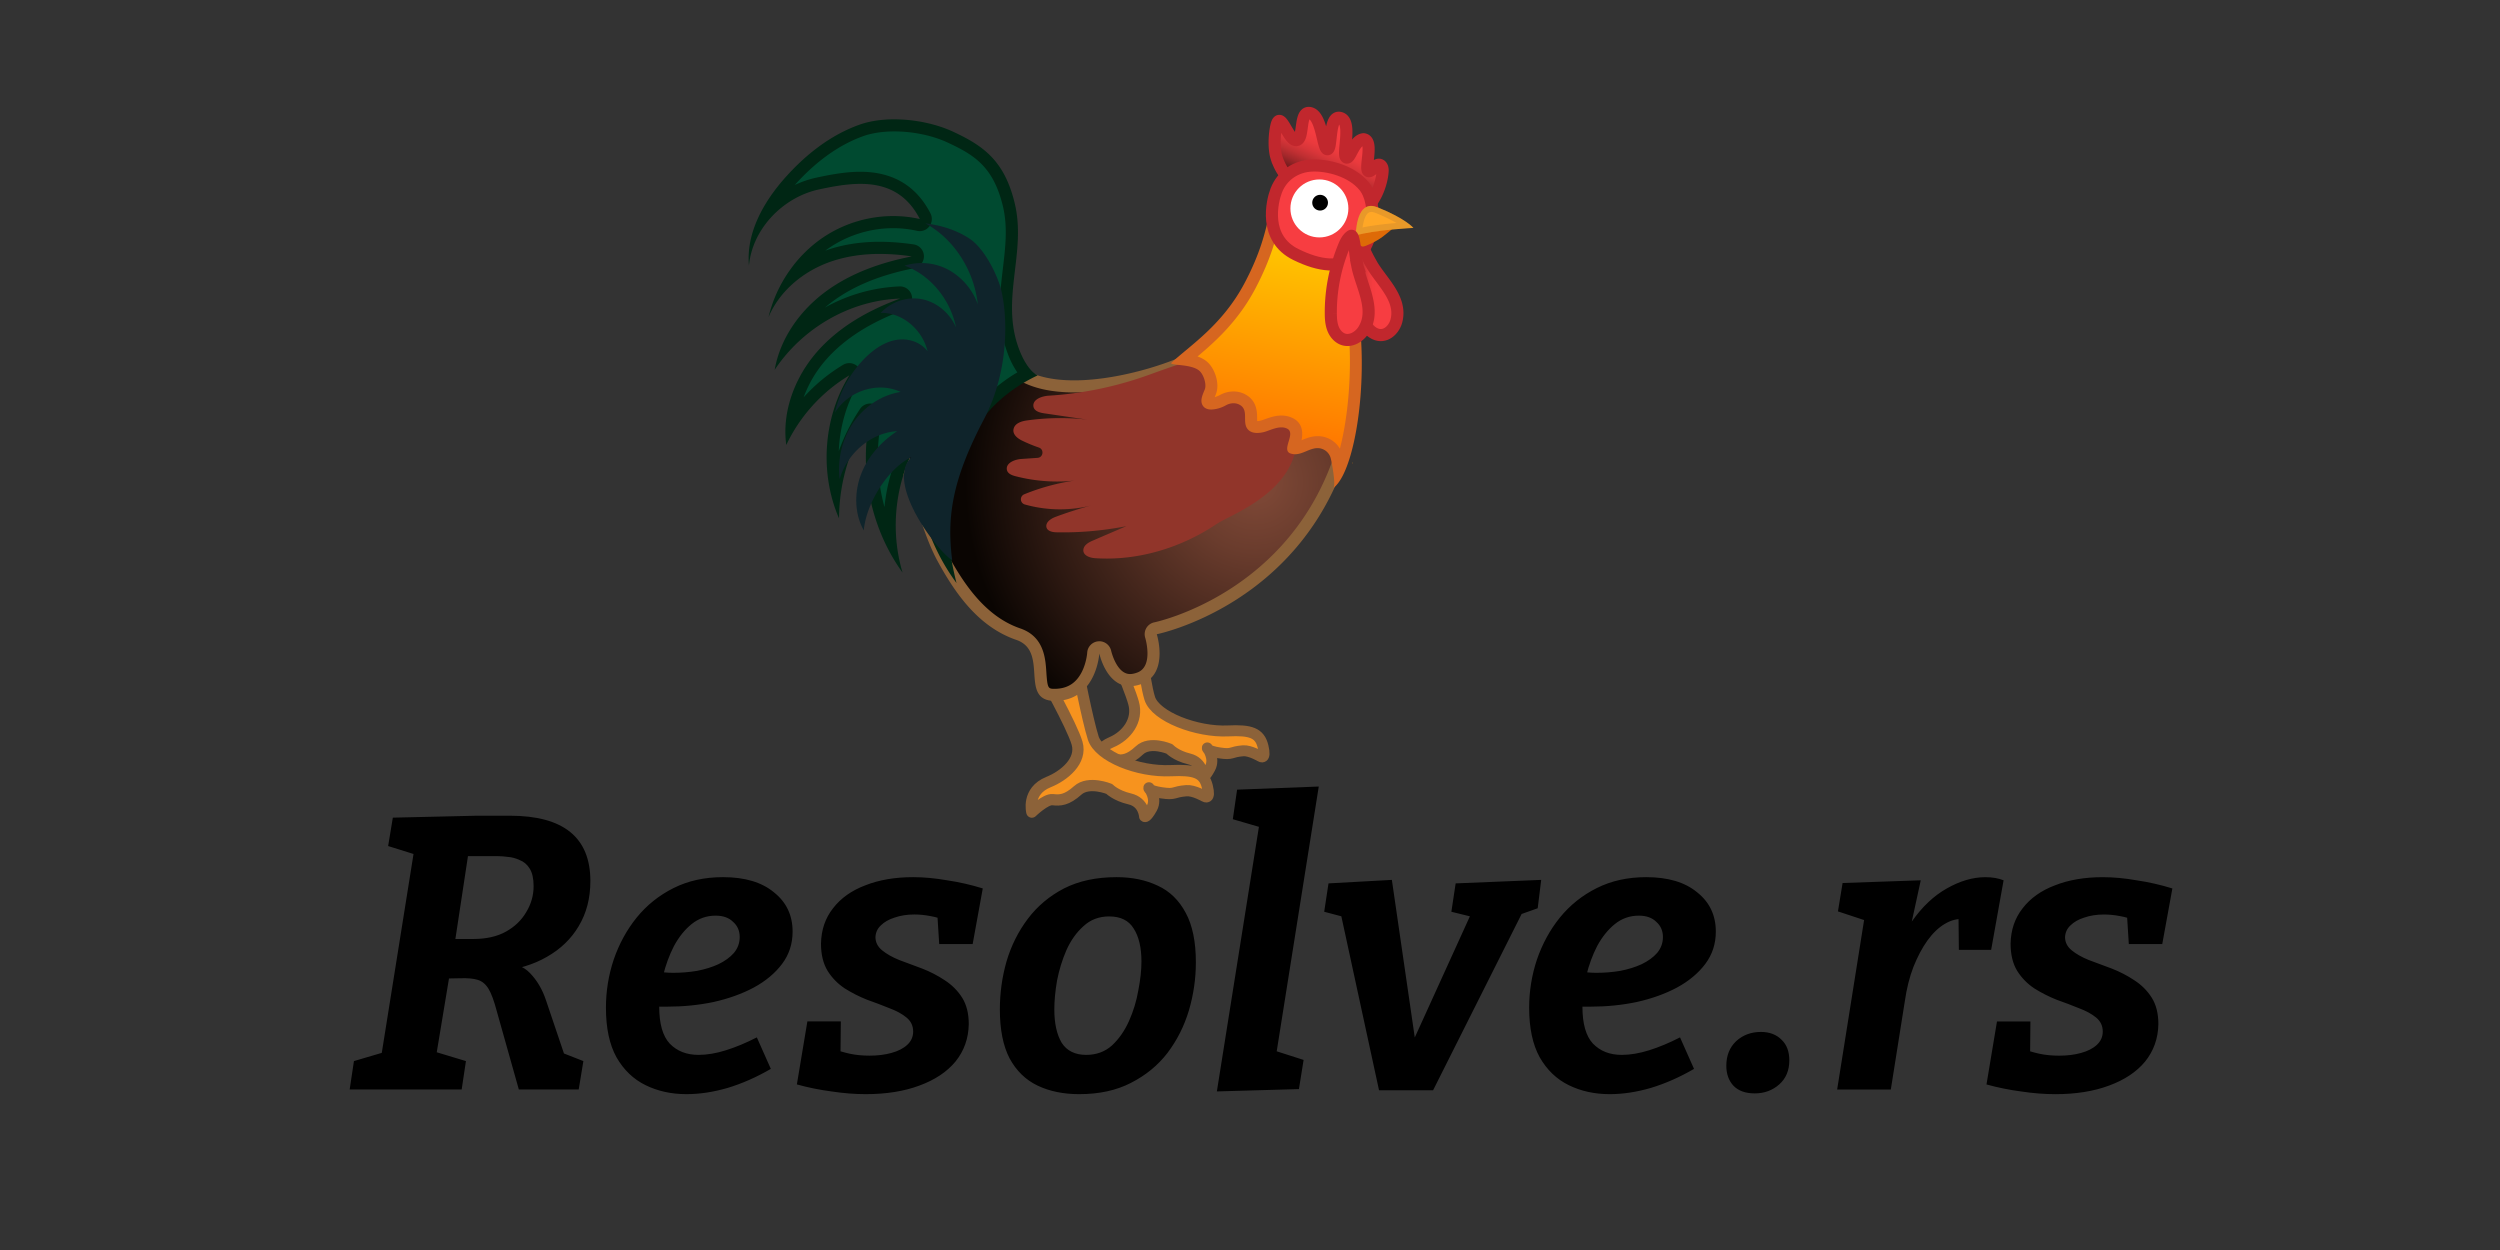 <svg xmlns="http://www.w3.org/2000/svg" width="120" height="60"><rect width="100%" height="100%" fill="#333333" stroke="none"/><linearGradient id="a" x1="20.768" x2="27.81" y1="2.839" y2="18.672" gradientTransform="matrix(-.29 0 0 .29 71.206 3.436)" gradientUnits="userSpaceOnUse"><stop offset=".456" stop-color="#F73D41"/><stop offset=".56" stop-color="#F43C40"/><stop offset=".645" stop-color="#EA3A3D"/><stop offset=".723" stop-color="#D83539"/><stop offset=".797" stop-color="#C02F32"/><stop offset=".869" stop-color="#A1272A"/><stop offset=".937" stop-color="#7C1E20"/><stop offset=".997" stop-color="#541415"/></linearGradient><radialGradient id="b" cx="37.746" cy="67.965" r="48.134" gradientTransform="matrix(-.29 0 0 .29 71.206 3.436)" gradientUnits="userSpaceOnUse"><stop offset="0" stop-color="#824A38"/><stop offset=".24" stop-color="#6A3C2D"/><stop offset=".744" stop-color="#2C1811"/><stop offset=".999" stop-color="#0A0502"/></radialGradient><linearGradient id="c" x1="21.603" x2="21.667" y1="64.533" y2="64.881" gradientTransform="matrix(-.29 0 0 .29 71.206 3.436)" gradientUnits="userSpaceOnUse"><stop offset=".032" stop-color="#FFD900"/><stop offset=".291" stop-color="#FFC100"/><stop offset=".837" stop-color="#FF8300"/><stop offset="1" stop-color="#FF6F00"/></linearGradient><linearGradient id="f" x1="29.176" x2="37.52" y1="17.526" y2="62.98" gradientTransform="matrix(-.29 0 0 .29 71.206 3.436)" gradientUnits="userSpaceOnUse"><stop offset=".032" stop-color="#FFD900"/><stop offset=".291" stop-color="#FFC100"/><stop offset=".837" stop-color="#FF8300"/><stop offset="1" stop-color="#FF6F00"/></linearGradient><linearGradient id="g" x1="14.237" x2="21.618" y1="35.542" y2="35.542" gradientTransform="matrix(-.29 0 0 .29 71.206 3.436)" gradientUnits="userSpaceOnUse"><stop offset=".456" stop-color="#F73D41"/><stop offset=".56" stop-color="#F43C40"/><stop offset=".645" stop-color="#EA3A3D"/><stop offset=".723" stop-color="#D83539"/><stop offset=".797" stop-color="#C02F32"/><stop offset=".869" stop-color="#A1272A"/><stop offset=".937" stop-color="#7C1E20"/><stop offset=".997" stop-color="#541415"/></linearGradient><path d="m16.784 52.295.205-1.363 1.643-.485-.355.392 1.624-10.173.28.429-1.55-.485.225-1.363 4.032-.093h1.586q3.864 0 3.864 3.136 0 1.232-.56 2.165-.541.915-1.53 1.475-.971.56-2.278.69l-.018-.429q1.008 0 1.493.523.504.522.765 1.306l.952 2.819-.634-.485 1.474.578-.224 1.363h-2.874l-1.046-3.715q-.205-.784-.41-1.12-.206-.336-.523-.429-.299-.093-.84-.075l-.97.019.503-.41-.709 4.274-.15-.392 1.606.485-.205 1.363zm4.984-6.627-.318-.597h1.27q.933 0 1.568-.355.634-.354.97-.933.355-.579.355-1.25 0-.542-.187-.84-.186-.3-.485-.411-.28-.131-.56-.15-.28-.037-.485-.037H22.16l.373-.467zm11.181 6.851q-1.083 0-1.96-.43-.877-.429-1.4-1.343-.504-.915-.504-2.371 0-1.195.373-2.315.392-1.138 1.102-2.016.728-.896 1.773-1.418 1.045-.523 2.37-.523 1.569 0 2.446.728.896.71.896 1.885 0 .878-.504 1.55t-1.363 1.138q-.84.448-1.922.691-1.064.224-2.222.224h-.373q-.15-.019-.28-.019l.13-1.661.393.037q.205.019.41.019.58 0 1.14-.093.578-.112 1.026-.318.466-.224.746-.541.28-.336.28-.765 0-.448-.317-.728-.299-.299-.84-.299-.653 0-1.157.41-.486.393-.84 1.046-.336.653-.523 1.419-.187.765-.187 1.493 0 1.232.504 1.773.523.542 1.382.542.616 0 1.325-.224.71-.224 1.475-.616L37 51.306q-1.027.597-2.072.914-1.027.299-1.979.299m8.605 0q-.784 0-1.642-.13-.859-.113-1.662-.337l.504-3.024h1.606l-.019 1.811-.355-.504q.374.15.803.243t.952.093q.579 0 1.045-.13.486-.131.766-.393.28-.261.28-.634 0-.411-.318-.672-.317-.262-.82-.448-.505-.206-1.084-.411-.56-.224-1.064-.541-.504-.336-.82-.84-.318-.523-.318-1.307.018-.99.578-1.699.56-.728 1.55-1.101.99-.392 2.296-.392.765 0 1.624.15.877.13 1.717.391l-.485 2.67h-1.606l-.093-1.475.43.355q-.355-.15-.766-.224-.392-.075-.765-.075-.523 0-.952.15-.41.13-.654.373-.242.224-.26.56 0 .373.316.634.318.262.822.467.522.187 1.101.41.579.225 1.083.56.522.337.84.84.317.505.317 1.27-.019 1.027-.635 1.792-.616.747-1.736 1.157-1.1.411-2.576.411m12.04-10.416q1.12 0 1.98.41.858.393 1.343 1.307.485.896.485 2.371 0 1.176-.336 2.315-.336 1.12-1.026 2.034-.69.896-1.755 1.438-1.045.541-2.483.541-1.138 0-1.997-.41-.859-.411-1.344-1.307-.467-.896-.467-2.352 0-1.176.318-2.296.336-1.139 1.026-2.054.691-.914 1.736-1.456 1.064-.541 2.52-.541m-.354 1.885q-.728 0-1.232.467-.504.448-.822 1.157-.298.691-.448 1.456-.13.766-.13 1.382 0 1.008.354 1.605.374.579 1.176.579.728 0 1.232-.448.504-.467.822-1.176.317-.71.448-1.475.15-.765.15-1.381 0-1.008-.374-1.587-.355-.579-1.176-.579m5.17 8.4 2.222-13.981.914 1.605-2.37-.69.205-1.419 3.92-.15-2.221 13.982-.952-1.643 2.445.784-.224 1.4zm7.784-.056-1.848-8.53.206.224-.99-.262.206-1.362 3.042-.168 1.27 8.736-.635-.15 3.21-7.056.075.262-1.064-.262.206-1.362 4.106-.168-.168 1.362-1.157.411.448-.261-4.312 8.586zm11.07.187q-1.083 0-1.96-.43-.878-.429-1.4-1.343-.504-.915-.504-2.371 0-1.195.373-2.315.392-1.138 1.101-2.016.728-.896 1.774-1.418 1.045-.523 2.37-.523 1.568 0 2.446.728.896.71.896 1.885 0 .878-.504 1.55t-1.363 1.138q-.84.448-1.923.691-1.064.224-2.22.224h-.374q-.15-.019-.28-.019l.13-1.661.392.037q.206.019.411.019.579 0 1.139-.093.578-.112 1.026-.318.467-.224.747-.541.28-.336.28-.765 0-.448-.317-.728-.299-.299-.84-.299-.654 0-1.158.41-.485.393-.84 1.046-.336.653-.522 1.419-.187.765-.187 1.493 0 1.232.504 1.773.523.542 1.381.542.616 0 1.326-.224t1.474-.616l.672 1.512q-1.026.597-2.072.914-1.026.299-1.978.299m6.963-.037q-.654 0-1.009-.355-.354-.373-.354-.97 0-.729.467-1.177.485-.448 1.194-.448.616 0 .99.374.373.354.373.989 0 .728-.485 1.157-.486.43-1.176.43m3.957-.187 1.493-9.39.915 1.625-2.37-.784.223-1.363 3.752-.13-.69 3.173-.803 1.418q.336-1.568 1.064-2.613.747-1.064 1.68-1.587.952-.541 1.848-.541.504 0 .877.15l-.597 3.34h-1.55l-.018-1.717.299.243q-.486-.056-.952.224-.448.261-.84.803-.374.522-.672 1.269-.28.728-.411 1.643l-.672 4.237zm10.472.224q-.784 0-1.643-.13-.858-.113-1.661-.337l.504-3.024h1.605l-.018 1.811-.355-.504q.373.15.803.243.429.093.952.093.578 0 1.045-.13.485-.131.765-.393.28-.261.28-.634 0-.411-.317-.672t-.821-.448q-.504-.206-1.083-.411-.56-.224-1.064-.541-.504-.336-.821-.84-.318-.523-.318-1.307.019-.99.579-1.699.56-.728 1.55-1.101.989-.392 2.295-.392.766 0 1.624.15.878.13 1.718.391l-.486 2.67h-1.605l-.093-1.475.429.355q-.355-.15-.765-.224-.392-.075-.766-.075-.522 0-.952.15-.41.13-.653.373-.243.224-.261.56 0 .373.317.634.317.262.821.467.523.187 1.102.41.578.225 1.082.56.523.337.84.84.318.505.318 1.27-.02 1.027-.635 1.792-.616.747-1.736 1.157-1.101.411-2.576.411" aria-label="Resolve.rs" style="font-style:italic;font-weight:700;font-size:18.667px;line-height:1;font-family:Bitter;-inkscape-font-specification:&quot;Bitter Bold Italic&quot;"/><path fill="#f7931e" stroke="#8c6239" stroke-linecap="round" stroke-linejoin="round" stroke-miterlimit="10" stroke-width=".526" d="M54.655 30.072s.252 2.538.531 3.444c.273.883 2.265 1.64 3.767 1.568 1.074-.052 1.516.09 1.673.75.156.661-.12.476-.12.476s-.502-.3-.836-.273c-.648.052-.476.203-1.138.101-.619-.096-.581-.238-.581-.238s.386.497.13.97c-.252.473-.325.392-.325.392s-.029-.677-.682-.836c-.654-.16-.938-.477-.938-.477s-.941-.406-1.446.07c-.509.474-.82.482-1.145.444-.325-.04-.955.599-.955.599s-.255-1.008.76-1.435c.715-.302 1.302-1.042 1.06-1.893-.237-.854-1.358-3.357-1.358-3.357z"/><path fill="#f7931e" stroke="#8c6239" stroke-linecap="round" stroke-linejoin="round" stroke-miterlimit="10" stroke-width=".54" d="M51.696 31.956s.49 2.562.78 3.47c.285.886 2.147 1.639 3.724 1.566 1.127-.052 1.588.09 1.75.755.164.665-.124.48-.124.48s-.526-.303-.877-.274c-.68.053-.5.206-1.194.102-.647-.096-.606-.238-.606-.238s.403.5.136.975c-.267.477-.34.395-.34.395s-.032-.68-.714-.839c-.683-.16-.985-.479-.985-.479s-.984-.407-1.516.07c-.531.476-.856.485-1.199.444s-1.002.598-1.002.598-.267-1.01.796-1.44c.75-.302 1.623-1.014 1.374-1.87-.25-.857-1.688-3.404-1.688-3.404z"/><path fill="url(#a)" stroke="#c1272d" stroke-miterlimit="10" stroke-width=".581" d="M61.273 7.563c-.136-.419-.104-1.133 0-1.548.198-.781.593.86.993.702.34-.133.087-1.446.642-1.283s.584 1.748.813 1.73c.23-.017.047-1.67.619-1.5.572.168.078 1.718.27 1.884.192.163.357-.807.836-.865.645.066-.273 2.169.54 1.347.183-.235.395-.113.38.174-.034.657-.409 1.54-.882 1.839-.529.334-1.19-.599-1.432-.863-.308-.34-.845-.41-1.292-.421a5 5 0 0 1-.61-.046c-.171-.027-.61-.329-.877-1.15Z" style="fill:url(#a)"/><path fill="url(#b)" d="M50.636 33.353q.069 0 .148-.006c1.568-.122 1.687-1.925 1.693-2a.29.29 0 0 1 .267-.273h.023c.137 0 .256.095.285.229.003.015.296 1.345 1.19 1.345q.215 0 .46-.093c1.045-.401.551-2.007.545-2.022a.3.3 0 0 1 .026-.235.28.28 0 0 1 .192-.136c.07-.015 6.816-1.452 8.985-8.628-.944-.607-4.943-3.203-6.923-4.49-1.124.66-3.778 1.504-5.97 1.504-1.145 0-2.048-.223-2.693-.665-.7.477-1.504.718-2.396.718-.819 0-1.716-.198-2.732-.604-.172.86-.802 1.858-1.072 2.227.04.189.244.79 1.057 2.643l.084.194c.204.48.38 1.002.555 1.51.261.77.531 1.563.897 2.23.75 1.374 1.839 3.03 3.613 3.64.961.328 1.02 1.22 1.063 1.87.058.787.122 1.042.703 1.042" style="fill:url(#b);stroke-width:.29"/><path fill="#8c6239" d="M57.521 17.381c-1.237.662-3.819 1.455-5.959 1.455-1.11 0-2.012-.206-2.692-.61-.709.442-1.513.662-2.396.662-.772 0-1.606-.165-2.535-.505-.22.726-.665 1.472-.955 1.89.075.253.31.886 1.007 2.475.044.098.073.168.087.2.207.488.387 1.017.56 1.528.26.758.526 1.539.878 2.183.726 1.328 1.771 2.928 3.453 3.503 1.144.392 1.214 1.434 1.257 2.125.052.776.093.776.41.776q.059 0 .127-.006c.538-.04.924-.314 1.177-.833.217-.445.246-.895.246-.895a.58.58 0 0 1 .538-.546l.043-.003c.273 0 .511.192.57.462.002.012.26 1.112.905 1.112.105 0 .227-.026.355-.075.784-.3.377-1.653.374-1.664a.58.58 0 0 1 .442-.744c.067-.014 6.51-1.376 8.7-8.218-.636-.407-2.282-1.472-6.592-4.272m.015-.682s7.175 4.66 7.26 4.707c-2.178 7.62-9.27 9.037-9.27 9.037s.592 1.88-.72 2.382a1.6 1.6 0 0 1-.564.113c-1.147 0-1.475-1.574-1.475-1.574s-.119 2.134-1.96 2.274q-.09.008-.171.006c-1.754 0-.256-2.382-1.856-2.93-1.803-.62-2.919-2.21-3.772-3.773-.622-1.135-.959-2.573-1.464-3.763-.107-.256-1.313-2.94-1.159-3.047.009-.006 1.115-1.542 1.113-2.55 1.016.442 2.024.73 2.98.73.853 0 1.663-.23 2.398-.788.653.535 1.626.735 2.689.735 2.314-.003 5.073-.964 5.97-1.56" style="stroke-width:.29"/><path fill="#91352a" d="M58.416 25.14c-1.775 1.197-3.872 1.787-5.852 1.653-.267-.017-.601-.14-.56-.424.031-.212.258-.34.452-.421q.808-.35 1.615-.694c-1.118.22-2.245.32-3.357.296-.212-.003-.476-.064-.49-.284-.015-.227.243-.384.458-.462.619-.23 1.249-.427 1.879-.59a6.2 6.2 0 0 1-3.372 0 .259.259 0 0 1-.026-.488 10.4 10.4 0 0 1 2.782-.705 7.95 7.95 0 0 1-3.212-.166c-.18-.046-.386-.133-.406-.33-.032-.315.392-.474.7-.495l.772-.052c.28-.017.331-.406.067-.496a7 7 0 0 1-.81-.334c-.224-.11-.474-.308-.4-.575.069-.259.377-.355.623-.39a11.5 11.5 0 0 1 2.91-.04l-2.079-.305c-.22-.032-.488-.113-.508-.349-.026-.328.418-.476.735-.496 1.48-.09 2.973-.38 4.425-.866 1.162-.389 3.9-1.533 4.92-1.013.569.29 1.786 1.159 2.067 1.748 2.027 4.252-2.506 5.721-3.333 6.279" style="stroke-width:.29"/><path fill="url(#c)" d="M64.945 22.176a.17.17 0 0 1-.043.098z" style="fill:url(#c);stroke-width:.29"/><path fill="url(#f)" d="M64.283 22.515c.81-1.861 1.27-6.775.023-9.97l-.066-.168.29-.313c.5-.535 1.066-1.141 1.066-1.606 0-1.333-.956-2.196-2.434-2.196-.162 0-.952.221-1.135.314-.55.627-.68 1.18-.86 1.943-.183.784-.412 1.757-1.159 3.177-.87 1.658-2.07 2.654-2.947 3.383l-.215.18c.325.044.688.122.923.334.273.25.477.83.329 1.208l-.035.087c-.064.16-.137.337-.09.421.008.015.035.064.174.064.177 0 .4-.081.546-.16.165-.09.345-.139.52-.139q.184 0 .348.07c.491.209.494.642.494.926 0 .137 0 .267.046.337q.058.09.247.09c.102 0 .224-.023.34-.064l.116-.04c.212-.079.453-.166.703-.166a.9.9 0 0 1 .363.07c.49.203.337.726.264.975a2 2 0 0 0-.058.233.4.4 0 0 0 .084.009c.134 0 .28-.061.433-.125.189-.079.404-.169.648-.169a1 1 0 0 1 .368.073.93.93 0 0 1 .546.618c.01.03.079.29.128.604" style="fill:url(#f);stroke-width:.29"/><path fill="#d66620" d="M63.168 8.556c-.16.011-.746.174-.967.264-.468.552-.584 1.043-.752 1.771-.189.8-.421 1.792-1.185 3.247-.822 1.563-1.917 2.547-2.782 3.273.177.061.343.148.48.273.348.317.6 1.025.403 1.53l-.035.09-.023.059c.081-.024.168-.059.24-.096a1.36 1.36 0 0 1 .66-.177q.243 0 .465.092c.667.285.67.898.67 1.194 0 .04 0 .096.003.137.07 0 .16-.018.247-.047q.057-.019.113-.04c.236-.085.503-.18.802-.18q.253 0 .476.092c.572.235.56.758.49 1.095q.005-.003.013-.006c.203-.084.458-.191.76-.191a1.23 1.23 0 0 1 1.069.601c.558-2.123.816-6.096-.273-8.887l-.13-.336.246-.268.166-.177c.415-.447.987-1.06.987-1.405-.009-1.406-1.112-1.908-2.143-1.908m-.009-.581c1.563 0 2.724.923 2.724 2.486 0 .636-.726 1.35-1.307 1.977 1.452 3.726.689 10.08-.58 10.986.142-.101-.073-1.254-.122-1.434a.654.654 0 0 0-.633-.48c-.372 0-.703.294-1.08.294a.7.7 0 0 1-.195-.03c-.52-.15.296-1.004-.206-1.21a.6.6 0 0 0-.253-.05c-.241 0-.49.108-.723.19a1.4 1.4 0 0 1-.436.078c-.2 0-.383-.058-.49-.224-.233-.354.113-.932-.413-1.156a.6.6 0 0 0-.235-.046.76.76 0 0 0-.378.104 1.54 1.54 0 0 1-.685.198c-.18 0-.34-.055-.427-.212-.128-.23.012-.511.11-.755.096-.247-.058-.709-.252-.886-.401-.363-1.516-.241-1.342-.4.906-.837 2.454-1.816 3.52-3.849 1.487-2.831.871-3.847 2.082-5.204.078-.09 1.08-.377 1.321-.377" style="stroke-width:.29"/><path fill="#f73d41" stroke="#c1272d" stroke-miterlimit="10" stroke-width=".581" d="M62.959 7.946c-.723.035-1.406.441-1.699 1.2-.2.52-.63 2.3.944 3.072 1.159.569 2.1.653 2.898.127.81-.534 1.086-2.552.369-3.418-.604-.726-1.734-1.016-2.512-.981Z"/><circle cx="-63.331" cy="10.005" r="1.391" fill="#fff" style="stroke-width:.29" transform="scale(-1 1)"/><circle cx="-63.365" cy="9.729" r=".378" style="stroke-width:.29" transform="scale(-1 1)"/><path fill="url(#g)" stroke="#c1272d" stroke-miterlimit="10" stroke-width=".581" d="M65.828 12.677c.48.836 1.475 1.649 1.2 2.72-.09.346-.372.674-.73.686-.24.009-.47-.134-.624-.32-.154-.185-.244-.418-.322-.647a8 8 0 0 1-.407-2.97c.012-.242.023-.515.169-.7.075-.097.313.415.328.452.107.262.238.514.377.758q.004.01.01.02z" style="fill:url(#g)"/><path fill="#d96e00" d="M65.41 11.834c-.235-.026-.34-.537-.34-.537l2.111-.639s-.345.349-.801.694c-.337.256-.871.491-.97.482" style="stroke-width:.29"/><path fill="#f15a24" d="m65.77 11.387-.328.099q.01.02.02.038c.073-.026.186-.073.308-.137m1.411-.732s-.345.349-.801.694c-.328.25-.848.482-.964.482h-.006c-.235-.026-.34-.537-.34-.537z" opacity=".2"/><path fill="#ffa726" d="M66.13 9.953c1.356.546 1.713.987 1.713.987s-1.934.093-2.776.369c.04-.564.163-1.72 1.063-1.356" style="stroke-width:.29"/><path fill="#8c6239" d="M65.814 10.173q-.298 0-.413.747c.505-.108 1.139-.175 1.632-.218a8 8 0 0 0-1.01-.482.6.6 0 0 0-.21-.047m0-.29c.093 0 .198.02.317.07 1.356.546 1.713.987 1.713.987s-1.934.093-2.776.369c.035-.488.134-1.426.747-1.426" opacity=".2"/><path fill="#004a30" d="M45.313 26.456c-.236-1.707-.05-3.122.577-4.71.648-1.638 1.813-2.939 3.384-3.787-.192-.21-.419-.546-.622-1.08-.525-1.374-.369-2.684-.22-3.95.124-1.057.243-2.053-.003-3.09-.485-2.027-1.505-2.648-2.788-3.246-.779-.363-1.769-.572-2.71-.572-.604 0-1.164.087-1.623.255-1.194.436-2.332 1.252-3.38 2.422-.363.404-.747.9-1.06 1.464a4.68 4.68 0 0 1 2.38-1.35c.66-.143 1.366-.277 2.051-.277 1.458 0 2.477.604 3.11 1.844.053.102.041.221-.029.311a.29.29 0 0 1-.293.108 5.5 5.5 0 0 0-1.217-.134 5.8 5.8 0 0 0-3.11.915 6 6 0 0 0-1.652 1.614 5.7 5.7 0 0 1 1.614-.888c.752-.27 1.595-.407 2.506-.407.5 0 1.031.04 1.58.122.14.02.244.14.247.279a.294.294 0 0 1-.232.293c-1.658.331-2.971.866-4.017 1.638a6.2 6.2 0 0 0-1.832 2.114c1.4-1.382 3.29-2.233 5.219-2.3h.008a.29.29 0 0 1 .285.236.29.29 0 0 1-.186.328c-1.655.604-2.95 1.431-3.857 2.46-.83.943-1.335 2.096-1.44 3.226a8.1 8.1 0 0 1 2.614-2.527.3.3 0 0 1 .148-.04c.075 0 .15.029.206.087.093.096.11.244.04.357-.94 1.516-1.257 3.447-.905 5.219a9.3 9.3 0 0 1 1.42-3.599.294.294 0 0 1 .354-.104c.128.055.2.192.168.328a9.3 9.3 0 0 0 .68 5.907c-.13-1.597.194-3.247.947-4.638a.29.29 0 0 1 .334-.14c.13.036.217.158.212.294a10.23 10.23 0 0 0 1.092 5.018" style="stroke-width:.29"/><path fill="#002614" d="M42.928 6.308c-.569 0-1.097.081-1.524.238-1.144.418-2.24 1.202-3.253 2.332a5 5 0 0 1 1.034-.351c.677-.146 1.4-.282 2.111-.282 1.557 0 2.69.674 3.369 2.004.102.2.078.441-.058.621a.58.58 0 0 1-.587.21 5.3 5.3 0 0 0-1.153-.128 5.5 5.5 0 0 0-3.255 1.08l.009-.003c.784-.282 1.66-.424 2.605-.424.514 0 1.06.044 1.623.125a.58.58 0 0 1 .029 1.144c-1.615.322-2.89.842-3.9 1.586q-.199.147-.383.305a8 8 0 0 1 3.586-1.017h.02a.581.581 0 0 1 .198 1.127c-1.609.587-2.866 1.388-3.738 2.378a5.7 5.7 0 0 0-1.086 1.818 8.3 8.3 0 0 1 1.894-1.56.58.58 0 0 1 .711.094.58.58 0 0 1 .079.714c-.613.985-.95 2.152-.997 3.334.259-.717.602-1.4 1.023-2.027a.58.58 0 0 1 1.048.447 9 9 0 0 0 .122 4.266 8.5 8.5 0 0 1 .967-3.197.582.582 0 0 1 1.092.302 9.8 9.8 0 0 0 .412 3.278c.044-1.04.273-2.024.691-3.084a7.55 7.55 0 0 1 3.215-3.763 4 4 0 0 1-.456-.892c-.551-1.44-.392-2.788-.238-4.089.122-1.03.238-2.003.003-2.988-.456-1.905-1.376-2.465-2.628-3.052-.74-.349-1.684-.546-2.585-.546m0-.58c.994 0 2.027.223 2.835.6 1.417.662 2.454 1.368 2.947 3.444.57 2.379-.708 4.6.212 7.005.407 1.063.883 1.243.883 1.243-1.664.781-2.945 2.07-3.642 3.836-.845 2.143-.81 3.906-.25 6.13-1.37-1.855-2.084-4.225-1.974-6.565-.984 1.82-1.214 4.068-.616 6.063-1.533-2.117-2.114-4.948-1.55-7.533a9 9 0 0 0-1.499 4.934c-.947-2.18-.755-4.861.497-6.87a7.8 7.8 0 0 0-3.03 3.345c-.22-1.62.43-3.282 1.49-4.487s2.492-1.998 3.973-2.541c-2.37.081-4.67 1.388-6.02 3.42.267-1.527 1.234-2.86 2.451-3.757s2.666-1.397 4.13-1.687a10.5 10.5 0 0 0-1.537-.12c-.818 0-1.634.114-2.407.39-1.257.45-2.396 1.376-2.933 2.645.38-1.594 1.376-3.02 2.715-3.888a6.04 6.04 0 0 1 3.267-.964c.43 0 .86.046 1.281.142-.674-1.318-1.737-1.687-2.852-1.687-.668 0-1.353.13-1.99.267-1.695.366-3.19 1.859-3.359 3.656-.145-1.583.72-3.084 1.76-4.246.973-1.089 2.149-2.01 3.496-2.5.514-.192 1.11-.276 1.722-.276" style="stroke-width:.29"/><path fill="#0f242b" d="M47.987 13.676c-.25-.758-.816-1.807-1.455-2.225s-1.373-.639-2.114-.729c1.362.738 2.34 2.248 2.515 3.883a3.07 3.07 0 0 0-1.423-1.664 2.73 2.73 0 0 0-2.09-.189c1.222.439 2.192 1.606 2.47 2.962-.304-.697-.938-1.217-1.64-1.353-.703-.137-1.464.116-1.975.656 1.016-.023 1.995.781 2.248 1.844-.349-.461-.956-.639-1.499-.546-.546.093-1.037.421-1.449.816a5.45 5.45 0 0 0-1.501 2.678c.668-1.063 2.064-1.504 3.156-.996-.888.142-1.716.673-2.256 1.449A4.03 4.03 0 0 0 40.3 23c.378-1.272 1.528-2.23 2.765-2.305-.744.487-1.391 1.187-1.728 2.053s-.331 1.91.125 2.712c.113-1.307 1.167-2.985 2.28-3.514-1.284 1.234 1.3 4.571 1.96 4.937-.241-2.01-.053-3.752 1.524-6.752 1.34-2.547 1.104-5.413.761-6.455" style="stroke-width:.29"/><path fill="#f73d41" stroke="#c1272d" stroke-miterlimit="10" stroke-width=".581" d="M65.154 12.775c.2.985.915 2.114.288 3.081-.203.314-.59.544-.947.436-.24-.073-.421-.285-.511-.52s-.105-.493-.105-.746a8.3 8.3 0 0 1 .575-3.067c.093-.235.192-.5.398-.636.108-.07.175.511.177.555.02.293.067.584.122.871q0 .017.003.026z"/></svg>
